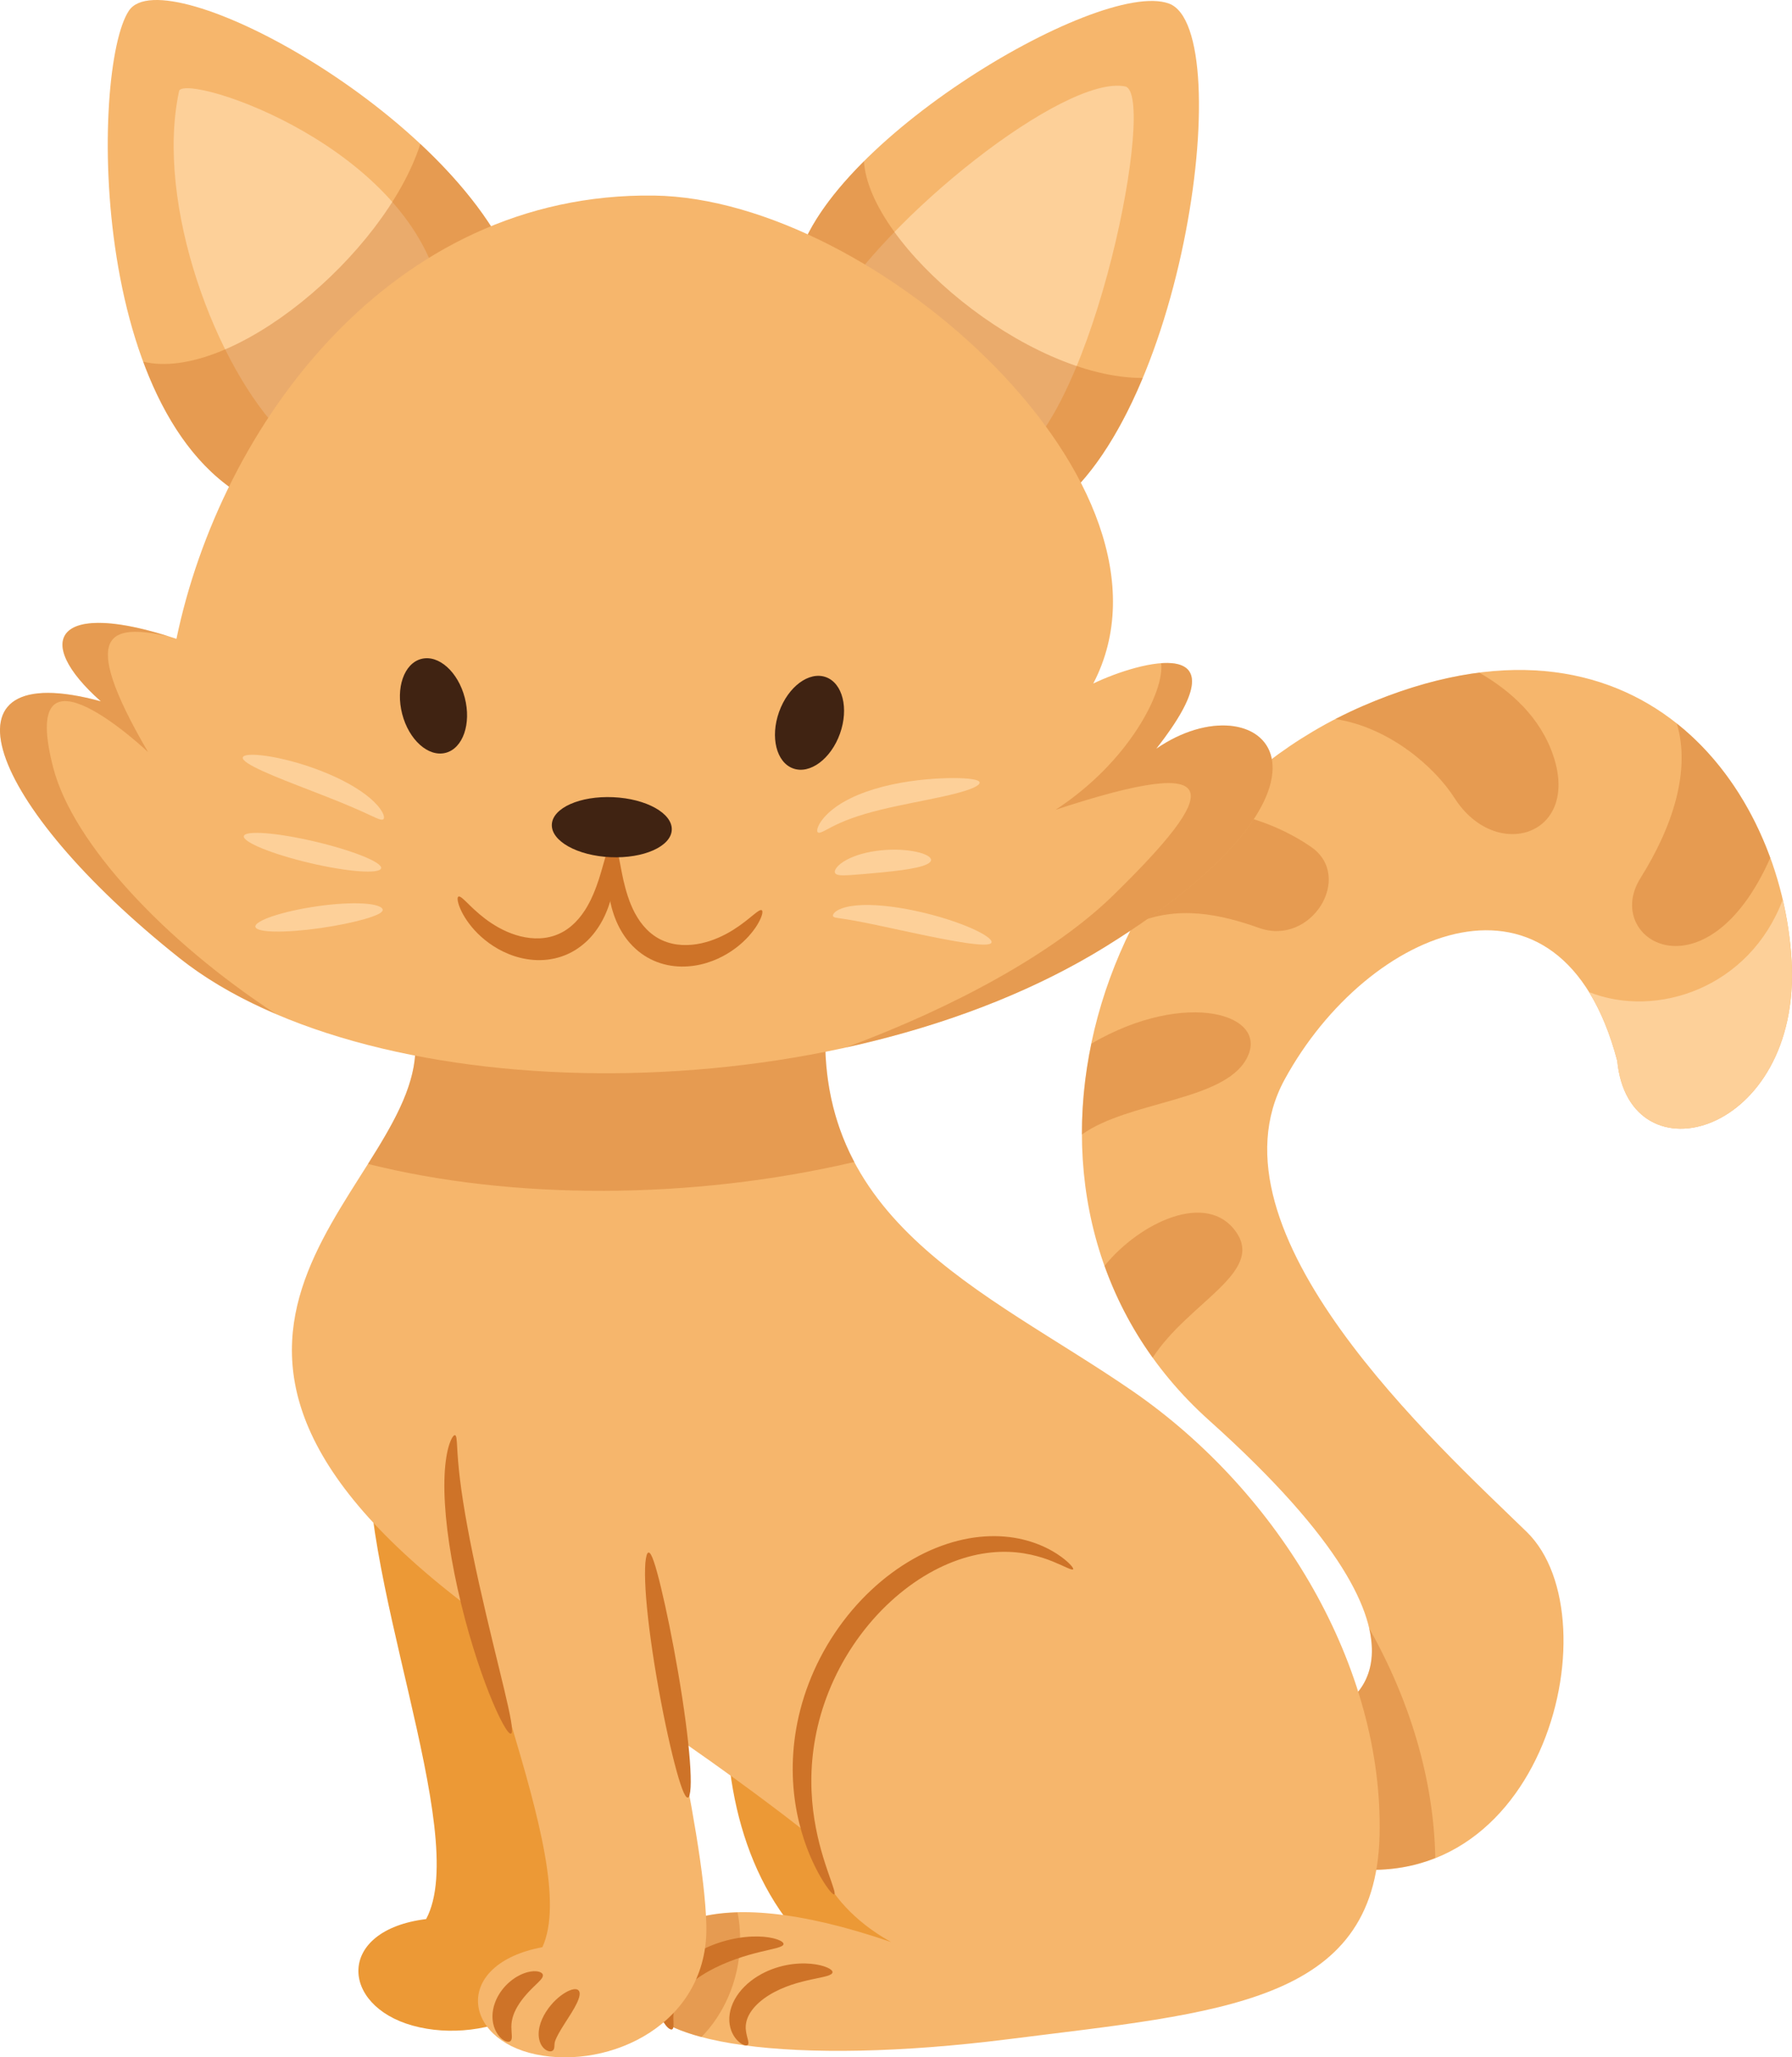 <?xml version="1.0" encoding="utf-8"?>
<svg version="1.1" id="Layer_1" xmlns="http://www.w3.org/2000/svg" xmlns:xlink="http://www.w3.org/1999/xlink" x="0px" y="0px"
	 viewBox="0 0 4356.186 5000" enable-background="new 0 0 4356.186 5000" xml:space="preserve">
<g>
	<g>
		<path fill="#EC9936" d="M1773.726,4012.422c-28.679,262.806,15.79,523.275,176.499,699.08
			c160.642,175.771,326.285,115.812,321.482,98.739c-4.867-17.103-137.223-697.335-137.223-697.335"/>
		<path fill="#F6B66C" d="M3203.196,4526.189c541.463,142.356,726.115-591.095,508.112-803.181
			c-218.071-212.1-790.453-729.501-588.367-1099.712c202.086-370.212,671.647-565.44,808.412-45.146
			c28.811,296.305,447.062,180.247,423.906-242.23c-23.156-422.475-372.135-910.176-1042.6-620.021
			c-670.461,290.152-943.857,1224.932-373.054,1736.412c653.557,585.703,299.838,704.637,299.838,704.637"/>
		<g>
			<g>
				<path opacity="0.4" fill="#CE7328" d="M4303.356,2084.941c-45.918-125.977-121.501-242.726-227.085-326.598
					c33.681,114.068-8.946,248.974-88.413,375.624C3893.593,2284.148,4148.042,2435.467,4303.356,2084.941z"/>
			</g>
			<g>
				<path opacity="0.4" fill="#CE7328" d="M3005.124,2994.494c-70.39-101.602-234.585-23.583-320.037,81.835
					c27.827,77.901,66.442,153.01,116.964,223.315C2888.622,3165.728,3073.537,3093.169,3005.124,2994.494z"/>
			</g>
			<g>
				<path opacity="0.4" fill="#CE7328" d="M3029.661,2574.155c60.717-108.971-146.566-171.958-376.476-37.874
					c-15.197,73.004-23.354,147.024-23.092,220.833C2743.635,2675.922,2972.625,2676.448,3029.661,2574.155z"/>
			</g>
			<g>
				<path opacity="0.4" fill="#CE7328" d="M2755.871,2245.846c107.159-47.527,212.217-23.452,304.971,9.407
					c127.223,45.062,230.372-124.495,126.83-196.576c-53.813-37.463-138.015-77.54-237.216-87.722
					C2872.374,2053.217,2806.854,2146.2,2755.871,2245.846z"/>
			</g>
			<g>
				<path opacity="0.4" fill="#CE7328" d="M3535.796,1939.459c99.729,156.203,304.907,92.36,240.57-101.568
					c-31.576-95.186-105.122-159.638-180.378-203.12c-87.029,11.115-181.43,37.036-283.329,81.127
					c-22.627,9.784-44.664,20.424-66.375,31.64C3375.548,1767.306,3486.592,1862.33,3535.796,1939.459z"/>
			</g>
		</g>
		<g>
			<path opacity="0.4" fill="#CE7328" d="M3328.381,3957.364c36.248,157.418-88.938,199.583-88.938,199.583l-36.247,369.242
				c110.319,29.013,205.575,21.182,285.895-10.721C3485.54,4324.992,3427.387,4132.542,3328.381,3957.364z"/>
		</g>
		<path fill="#EC9936" d="M899.138,3463.395c-41.839,346.958,248.202,992.408,136.765,1200.546
			c-218.927,27.103-209.125,210.244-32.3,259.054c176.758,48.811,424.304-47.201,433.444-287.605
			c9.081-240.372-95.122-764.071-87.49-873.369"/>
		<path fill="#F6B66C" d="M1008.864,2526.856c30.593,351.168-764.532,694.722,119.595,1370.841
			c476.731,270.071,842.75,564.683,842.75,564.683s5.854,151.958,194.983,257.411c-452.393-155.182-612.378-34.537-614.547,108.642
			c-2.236,143.174,381.805,192.776,898.926,127.52c517.058-65.257,893.076-86.308,903.009-494.656
			c9.933-408.352-240.701-832.619-600.405-1080.572c-359.703-247.973-807.358-415.587-740.72-960.468
			C1706.233,2482.354,1008.864,2526.856,1008.864,2526.856z"/>
		<g>
			<g>
				<g>
					<path fill="#CE7328" d="M1634.05,4931.887c-1.618,0.887-3.854,0.487-6.702-1.241c-0.711-0.432-1.463-0.945-2.247-1.544
						c-0.749-0.62-1.532-1.325-2.348-2.116c-0.816-0.792-1.665-1.669-2.546-2.633c-0.845-0.983-1.686-2.073-2.572-3.242
						c-1.823-2.314-3.476-5.12-5.277-8.258c-0.815-1.604-1.646-3.303-2.487-5.096c-0.818-1.8-1.519-3.738-2.292-5.748
						c-0.76-2.014-1.331-4.173-2-6.401c-0.619-2.238-1.072-4.6-1.597-7.041c-0.205-1.226-0.379-2.478-0.563-3.752
						c-0.163-1.274-0.396-2.572-0.468-3.892c-0.194-2.639-0.439-5.377-0.389-8.176c-0.099-5.624,0.472-11.511,1.476-17.576
						c1.023-6.069,2.732-12.213,4.897-18.406c2.202-6.177,5.034-12.273,8.307-18.296c3.27-6.035,7.14-11.826,11.361-17.504
						c4.223-5.685,8.921-11.103,13.951-16.319c5.026-5.227,10.407-10.228,16.102-14.944c11.36-9.501,23.912-17.972,37.239-25.482
						c26.702-14.971,53.959-24.557,79.209-30.468c12.644-2.92,24.806-4.916,36.251-6.118c11.45-1.182,22.179-1.573,31.962-1.352
						c19.579,0.421,35.325,3.376,45.843,7.032c10.548,3.683,15.876,7.938,15.479,11.555c-0.405,3.733-6.372,6.52-16.368,9.286
						c-10.009,2.783-24.106,5.635-41.113,9.828c-8.502,2.086-17.732,4.486-27.524,7.314c-9.788,2.848-20.134,6.128-30.854,9.906
						c-21.396,7.609-44.386,17.254-66.644,29.749c-22.229,12.469-41.472,26.68-55.501,41.515c-7.044,7.4-12.712,14.938-17.09,22.352
						c-4.321,7.429-7.387,14.738-9.286,21.804c-0.553,1.762-0.869,3.515-1.286,5.242c-0.234,0.863-0.319,1.724-0.484,2.578
						c-0.154,0.86-0.305,1.708-0.455,2.545c-0.173,1.683-0.455,3.346-0.599,4.978c-0.092,1.627-0.312,3.238-0.356,4.804
						c-0.03,1.564-0.153,3.108-0.164,4.603c0.013,1.492,0.005,2.95-0.023,4.373c0.124,2.811,0.078,5.499,0.232,7.935
						c0.049,1.225,0.053,2.411,0.068,3.537c0.054,1.114,0.079,2.18,0.074,3.193c-0.005,1.013-0.039,1.974-0.103,2.878
						c-0.027,0.889-0.082,1.72-0.176,2.493C1636.614,4928.866,1635.675,4930.996,1634.05,4931.887z"/>
				</g>
			</g>
		</g>
		<g>
			<g>
				<g>
					<path fill="#CE7328" d="M2023.768,4793.488c-0.221,1.833-1.65,3.492-4.111,4.979c-1.231,0.743-2.72,1.443-4.447,2.099
						c-1.731,0.697-3.7,1.358-5.888,1.98c-8.756,2.552-21.042,4.827-35.67,7.971c-14.619,3.139-31.605,7.141-49.539,13.154
						c-17.903,6-36.813,14.063-54.478,24.998c-17.645,10.894-32.13,23.753-41.715,36.769c-4.839,6.497-8.343,12.999-10.83,19.25
						c-2.378,6.26-3.751,12.304-4.133,18.087c-0.941,11.579,1.946,22.163,4.069,30.275c2.221,8.091,3.433,13.884,0.789,16.568
						c-1.295,1.325-3.417,1.741-6.391,1.187c-1.506-0.255-3.145-0.839-4.996-1.676c-1.881-0.804-3.838-2-6.007-3.454
						c-4.242-2.987-9.061-7.332-13.616-13.547c-4.537-6.186-8.843-14.304-11.392-24.196c-2.649-9.848-3.343-21.374-1.628-33.23
						c1.779-11.821,5.899-23.915,12.086-35.161c6.174-11.263,14.217-21.862,23.664-31.294c4.718-4.727,9.754-9.229,15.088-13.415
						c5.338-4.177,10.947-8.085,16.774-11.716c23.381-14.454,47.905-22.872,70.395-27.265c22.546-4.393,43.12-4.785,60.026-3.185
						c16.939,1.607,30.244,5.202,39.093,9.082c2.213,0.988,4.154,1.974,5.812,2.955c1.653,1.023,3.025,2.034,4.106,3.029
						C2022.991,4789.721,2023.99,4791.648,2023.768,4793.488z"/>
				</g>
			</g>
		</g>
		<g>
			<path opacity="0.4" fill="#CE7328" d="M1793.002,4647.889c-171.298,4.604-239.91,87.557-241.358,180.544
				c-0.855,54.893,55.193,95.943,153.602,122.124C1781.227,4872.538,1813.854,4757.288,1793.002,4647.889z"/>
		</g>
		<g>
			<path opacity="0.4" fill="#CE7328" d="M2076.855,2823.95c-57.426-108.51-84.597-238.745-64.401-403.694
				c-306.221,62.098-1003.59,106.6-1003.59,106.6c8.619,98.74-48.086,196.839-114.33,301.913
				C1245.618,2916.704,1680.514,2916.637,2076.855,2823.95z"/>
		</g>
		<path fill="#F6B66C" d="M1932.266,665.404c37.231-299.559,737.891-719.932,909.452-656.713
			c171.564,63.199,31.115,1071.575-325.891,1253.712C2229.144,1114.753,1932.266,665.404,1932.266,665.404z"/>
		<path fill="#FDD099" d="M2017.782,761.728c131.962-231.887,569.816-580.654,717.103-551.742
			c78.611,15.426-73.873,792.063-274.972,915.127C2258.877,1248.21,2017.782,761.728,2017.782,761.728z"/>
		<g>
			<path opacity="0.4" fill="#CE7328" d="M2100.142,392.025c-91.767,91.572-157.156,187.432-167.876,273.379
				c0,0,296.878,449.349,583.561,596.999c108.15-55.159,196.232-186.283,261.951-343.799
				C2495.106,919.016,2112.971,595.378,2100.142,392.025z"/>
		</g>
		<path fill="#F6B66C" d="M663.239,1238.574C210.455,1083.456,220.058,164.318,313.472,25.825
			c87.227-129.328,789.463,249.533,938.528,636.75C1293.115,981.524,663.239,1238.574,663.239,1238.574z"/>
		<path fill="#FDD099" d="M688.631,1056.074C526.74,895.547,375.57,496.325,435.566,220.249
			c22.957-41.246,569.88,136.617,637.898,504.326C1052.545,1072.439,688.631,1056.074,688.631,1056.074z"/>
		<g>
			<path opacity="0.4" fill="#CE7328" d="M1021.824,349.81C934.661,620.012,560.883,930.265,348.14,878.986
				c61.966,167.337,162.09,307.157,315.099,359.589c0,0,629.876-257.05,588.761-575.999
				C1210.162,553.984,1124.841,446.05,1021.824,349.81z"/>
		</g>
		<path fill="#F6B66C" d="M1589.929,475.292C950.057,466.524,536.477,1034.811,428.92,1552.556
			c-290.63-97.358-354.045,0.94-183.797,151.878c-408.056-111.056-280.896,248.66,191.099,623.89
			c471.996,375.227,1592.745,380.653,2251.694-28.026c658.952-408.679,375.031-654.624,122.75-480.531
			c223.534-284.955-40.983-212.561-153.01-158.601C2906.712,1183.496,2129.088,482.674,1589.929,475.292z"/>
		<path fill="#402312" d="M1129.839,1695.818c16.315,63.021-4.473,122.949-46.507,133.818
			c-42.037,10.886-89.336-31.377-105.647-94.415c-16.315-63.037,4.473-122.949,46.507-133.835
			C1066.229,1590.497,1113.528,1632.764,1129.839,1695.818z"/>
		<path fill="#402312" d="M1893.846,1730.156c-21.906,61.31-6.578,122.852,34.341,137.452
			c40.852,14.621,91.767-23.237,113.673-84.546c21.906-61.326,6.578-122.851-34.341-137.469
			C1966.668,1630.989,1915.752,1668.829,1893.846,1730.156z"/>
		<g>
			<g>
				<g>
					<path fill="#CE7328" d="M1485.221,2055.192c1.844,0.083,3.528,2.21,5.041,6.234c1.504,4.024,2.921,9.946,3.819,17.598
						c1.921,15.296,2.468,37.582-0.99,65.247c-1.855,13.811-4.759,28.958-9.472,45.044c-1.1,4.037-2.503,8.09-3.898,12.221
						c-0.351,1.033-0.703,2.07-1.056,3.11c-0.363,1.039-0.783,2.068-1.177,3.109c-0.807,2.078-1.619,4.172-2.438,6.282
						c-0.785,2.121-1.774,4.202-2.689,6.323c-0.943,2.112-1.859,4.252-2.859,6.383c-1.054,2.114-2.114,4.242-3.182,6.385
						c-0.542,1.069-1.085,2.142-1.631,3.218c-0.592,1.059-1.185,2.122-1.78,3.188c-1.202,2.128-2.386,4.282-3.644,6.422
						c-1.326,2.111-2.659,4.235-4.001,6.372c-1.307,2.155-2.815,4.228-4.285,6.336c-1.495,2.095-2.919,4.247-4.573,6.286
						c-1.619,2.06-3.246,4.13-4.882,6.211c-1.75,2.01-3.509,4.029-5.276,6.059l-1.342,1.514l-1.415,1.467
						c-0.948,0.977-1.898,1.956-2.851,2.937c-0.964,0.973-1.895,1.977-2.897,2.925c-1.014,0.939-2.03,1.88-3.048,2.824
						c-8.15,7.537-17.243,14.528-27.201,20.58c-9.947,6.061-20.76,11.148-32.117,15.011c-11.355,3.873-22.967,6.426-34.452,7.768
						c-11.49,1.347-22.848,1.494-33.828,0.681c-21.982-1.652-42.397-6.999-60.546-14.349c-9.075-3.698-17.616-7.871-25.632-12.332
						c-7.973-4.537-15.412-9.359-22.335-14.336c-13.757-10.081-25.433-20.747-35.042-31.324c-9.613-10.581-17.25-20.968-23.185-30.5
						c-1.452-2.41-2.901-4.686-4.145-6.982c-1.254-2.288-2.436-4.493-3.545-6.612c-2.082-4.336-3.973-8.26-5.344-11.973
						c-0.711-1.839-1.354-3.583-1.928-5.23c-0.534-1.672-0.989-3.255-1.385-4.732c-0.395-1.478-0.723-2.855-0.986-4.13
						c-0.25-1.282-0.396-2.483-0.501-3.565c-0.401-4.341,0.206-6.98,1.839-7.841c1.639-0.864,4.227,0.084,7.591,2.576
						c0.847,0.62,1.719,1.35,2.678,2.149c0.973,0.792,1.995,1.674,3.063,2.645c1.071,0.969,2.179,2.03,3.347,3.167
						c1.208,1.112,2.463,2.306,3.762,3.579c2.546,2.58,5.518,5.312,8.564,8.389c1.592,1.49,3.227,3.051,4.903,4.679
						c1.666,1.636,3.507,3.237,5.315,4.957c7.365,6.774,15.891,14.161,25.696,21.614c9.8,7.452,20.966,14.859,33.334,21.754
						c6.223,3.382,12.741,6.629,19.545,9.652c6.837,2.941,13.949,5.655,21.312,8.006c14.729,4.664,30.511,7.726,46.605,8.319
						c16.086,0.588,32.451-1.44,48.008-6.757c15.583-5.264,29.535-13.644,41.608-24c12.125-10.307,22.317-22.647,30.854-35.6
						c0.542-0.805,1.082-1.607,1.62-2.407c0.506-0.828,1.011-1.654,1.514-2.477c1.011-1.649,2.015-3.287,3.013-4.915
						c0.965-1.656,1.869-3.345,2.806-4.998c0.913-1.67,1.901-3.276,2.723-4.983c0.861-1.684,1.717-3.355,2.565-5.014
						c0.421-0.833,0.868-1.648,1.267-2.488c0.393-0.845,0.785-1.687,1.175-2.525c1.563-3.355,3.171-6.633,4.539-9.987
						c5.754-13.263,10.367-26.201,14.311-38.237c7.671-24.166,12.804-44.629,17.211-58.838c2.274-7.104,4.209-12.68,6.184-16.443
						C1481.445,2057.072,1483.37,2055.109,1485.221,2055.192z"/>
				</g>
			</g>
		</g>
		<g>
			<g>
				<g>
					<path fill="#CE7328" d="M1493.641,2055.569c1.844,0.083,3.579,2.21,5.195,6.135c1.624,3.925,3.047,9.651,4.671,16.93
						c3.108,14.547,6.38,35.387,11.849,60.144c2.847,12.341,6.279,25.641,10.819,39.366c1.061,3.463,2.368,6.872,3.624,10.354
						c0.313,0.87,0.628,1.743,0.944,2.62c0.321,0.873,0.694,1.724,1.039,2.592c0.696,1.729,1.398,3.47,2.105,5.224
						c0.665,1.773,1.505,3.463,2.265,5.207c0.785,1.73,1.534,3.494,2.346,5.23c0.847,1.71,1.701,3.432,2.559,5.165
						c0.427,0.865,0.855,1.732,1.285,2.603c0.464,0.845,0.93,1.693,1.397,2.543c7.34,13.667,16.383,26.87,27.533,38.224
						c11.094,11.398,24.237,20.996,39.284,27.637c15.016,6.692,31.132,10.181,47.206,11.039c16.081,0.854,32.074-0.778,47.162-4.102
						c7.544-1.68,14.87-3.744,21.944-6.06c7.048-2.399,13.831-5.048,20.332-7.858c12.937-5.757,24.722-12.133,35.15-18.675
						c10.433-6.543,19.587-13.136,27.528-19.223c1.955-1.551,3.932-2.98,5.737-4.46c1.815-1.471,3.583-2.879,5.302-4.221
						c3.309-2.792,6.513-5.247,9.279-7.589c1.407-1.152,2.763-2.229,4.065-3.228c1.264-1.027,2.463-1.986,3.615-2.855
						c1.15-0.871,2.246-1.659,3.285-2.361c1.026-0.71,1.96-1.359,2.857-1.901c3.57-2.182,6.227-2.897,7.776-1.894
						c1.555,1.007,1.928,3.693,1.144,7.983c-0.201,1.069-0.453,2.253-0.816,3.508c-0.375,1.246-0.825,2.589-1.35,4.026
						c-0.526,1.436-1.12,2.972-1.801,4.59c-0.719,1.589-1.515,3.269-2.387,5.037c-1.697,3.575-3.93,7.315-6.392,11.447
						c-1.294,2.011-2.668,4.102-4.122,6.268c-1.444,2.176-3.091,4.312-4.753,6.583c-6.765,8.962-15.302,18.623-25.824,28.299
						c-10.518,9.672-23.104,19.248-37.71,28.053c-7.341,4.336-15.184,8.47-23.531,12.274c-8.384,3.723-17.264,7.113-26.635,9.981
						c-18.735,5.691-39.547,9.183-61.588,8.856c-11.008-0.176-22.308-1.342-33.63-3.715c-11.318-2.368-22.654-5.952-33.615-10.829
						c-10.964-4.867-21.277-10.903-30.64-17.833c-9.374-6.92-17.803-14.7-25.243-22.938c-0.929-1.031-1.857-2.06-2.782-3.086
						c-0.913-1.035-1.75-2.118-2.622-3.173c-0.861-1.063-1.719-2.123-2.576-3.181l-1.278-1.588l-1.2-1.629
						c-1.578-2.18-3.148-4.349-4.711-6.508c-1.442-2.219-2.877-4.428-4.305-6.624c-1.464-2.179-2.689-4.451-3.99-6.671
						c-1.275-2.231-2.59-4.431-3.698-6.695c-1.144-2.248-2.282-4.483-3.413-6.705c-1.06-2.244-2.046-4.496-3.052-6.723
						c-0.497-1.115-0.993-2.227-1.487-3.335c-0.446-1.121-0.891-2.238-1.335-3.352c-0.871-2.229-1.737-4.444-2.596-6.644
						c-0.805-2.211-1.525-4.425-2.275-6.614c-0.721-2.194-1.519-4.355-2.11-6.538c-0.626-2.175-1.247-4.333-1.864-6.476
						c-0.298-1.072-0.625-2.135-0.892-3.202c-0.259-1.068-0.516-2.133-0.773-3.193c-1.019-4.239-2.052-8.401-2.785-12.521
						c-3.25-16.444-4.782-31.79-5.389-45.711c-0.959-27.863,1.589-50.009,4.882-65.071c1.584-7.541,3.531-13.311,5.395-17.183
						C1489.917,2057.453,1491.79,2055.486,1493.641,2055.569z"/>
				</g>
			</g>
		</g>
		<path fill="#402312" d="M1633.017,2016.889c-1.775,40.259-68.548,69.959-149.065,66.341
			c-80.518-3.617-144.327-39.191-142.488-79.45c1.778-40.259,68.548-69.976,149.065-66.358
			C1571.051,1941.039,1634.859,1976.63,1633.017,2016.889z"/>
		<path fill="#F6B66C" d="M1106.488,3542.696c-19.869,348.882,310.169,974.81,212.018,1189.56
			c-216.754,40.818-195.441,223.005-15.918,260.6c179.52,37.561,420.551-73.842,414.499-314.312
			c-6.052-240.506-143.013-756.607-142.289-866.151"/>
		<g>
			<g>
				<g>
					<path fill="#CE7328" d="M2028.094,4604.022c-3.067,1.736-15.686-12.245-32.795-41.406c-2.131-3.646-4.265-7.559-6.54-11.667
						c-2.221-4.133-4.461-8.517-6.805-13.106c-4.52-9.25-9.325-19.389-13.897-30.551c-9.303-22.256-18.252-48.407-25.532-78.114
						c-7.257-29.697-12.653-63.007-14.658-99.125c-0.998-18.053-1.211-36.8-0.305-56.08c0.882-19.278,2.705-39.103,5.778-59.265
						c6.02-40.338,16.739-82.084,32.636-123.564c15.879-41.473,36.885-82.702,63.105-121.849
						c26.205-39.149,56.211-74.423,88.721-104.831c32.486-30.432,67.399-56.083,103.213-76.275
						c35.799-20.213,72.539-34.882,108.243-43.857c35.7-9.034,70.346-12.169,101.697-10.689c15.681,0.783,30.55,2.591,44.391,5.355
						c13.844,2.753,26.665,6.329,38.357,10.405c11.695,4.074,22.258,8.644,31.686,13.348c2.344,1.207,4.657,2.331,6.862,3.546
						c2.197,1.22,4.343,2.413,6.438,3.577c2.073,1.199,4.062,2.428,6.008,3.6c1.954,1.157,3.809,2.366,5.602,3.556
						c14.399,9.427,24.466,18.149,30.713,24.661c3.164,3.208,5.292,5.988,6.574,8.033c1.271,2.061,1.636,3.467,1.076,4.201
						c-0.563,0.736-2.037,0.783-4.356,0.188c-2.329-0.58-5.447-1.882-9.488-3.574c-8.002-3.488-19.392-9.019-34.258-15.062
						c-1.851-0.767-3.752-1.552-5.736-2.281c-1.968-0.751-3.988-1.522-6.057-2.313c-2.082-0.742-4.215-1.501-6.398-2.279
						c-2.176-0.781-4.444-1.469-6.728-2.241c-9.186-2.961-19.245-5.777-30.153-8.144c-10.906-2.369-22.658-4.287-35.171-5.503
						c-12.511-1.227-25.794-1.622-39.69-1.177c-27.789,0.987-58.101,5.8-89.405,15.596c-31.299,9.748-63.575,24.303-95.253,43.671
						c-31.685,19.346-62.788,43.426-91.958,71.685c-29.193,28.234-56.367,60.731-80.376,96.596
						c-24.025,35.866-43.583,73.463-58.775,111.225c-15.207,37.771-26.005,75.731-32.814,112.547
						c-3.466,18.403-5.856,36.533-7.461,54.227c-1.627,17.694-2.29,34.964-2.295,51.678c0,33.438,2.887,64.644,7.383,92.916
						c4.516,28.276,10.454,53.667,16.684,75.763c3.034,11.079,6.283,21.284,9.24,30.725c1.553,4.701,3.04,9.199,4.457,13.488
						c1.468,4.286,2.865,8.363,4.187,12.224C2025.058,4584.74,2031.469,4602.138,2028.094,4604.022z"/>
				</g>
			</g>
		</g>
		<g>
			<g>
				<g>
					<path fill="#CE7328" d="M1242.113,4213.266c-3.453,1.256-10.366-7.324-19.626-24.123c-9.25-16.797-20.814-41.823-33.333-73.403
						c-25.04-63.14-53.998-152.515-76.558-253.825c-11.27-50.647-19.806-99.484-25.267-144.354
						c-5.449-44.867-7.792-85.786-6.996-120.365c0.733-34.566,4.765-62.78,10.309-81.764c2.75-9.498,5.782-16.667,8.524-21.287
						c2.805-4.62,5.202-6.707,6.974-6.25c1.809,0.465,2.922,3.427,3.592,8.487c0.726,5.085,1.111,12.308,1.624,21.509
						c0.993,18.396,2.806,44.808,6.83,77.502c3.969,32.684,10.034,71.6,17.965,114.742c7.942,43.143,17.717,90.508,28.762,140.141
						c22.106,99.281,44.844,188.806,60.375,254.041c7.763,32.627,13.752,59.195,16.896,77.956
						C1245.334,4201.028,1245.613,4211.993,1242.113,4213.266z"/>
				</g>
			</g>
		</g>
		<g>
			<g>
				<g>
					<path fill="#CE7328" d="M1672.006,4368.841c-3.653,0.534-8.401-7.3-13.847-21.856c-2.689-7.276-5.724-16.243-8.814-26.696
						c-3.083-10.452-6.417-22.398-9.823-35.639c-13.635-52.964-29.453-126.699-43.509-208.863
						c-14.062-82.153-23.443-157.266-26.752-212.228c-0.764-13.767-1.245-26.23-1.329-37.231
						c0.002-11.034,0.265-20.539,0.899-28.358c1.476-15.719,4.047-24.462,7.722-24.816c3.689-0.356,8.134,7.682,12.986,22.309
						c2.536,7.328,5.282,16.337,8.081,26.808c2.89,10.481,5.984,22.452,9.123,35.701c12.827,53.029,28.056,126.739,42.1,208.792
						c14.035,82.046,23.964,156.935,28.067,211.709c1.024,13.693,1.743,26.106,2.021,37.08c0.285,10.969,0.314,20.429-0.156,28.257
						C1677.9,4359.444,1675.674,4368.305,1672.006,4368.841z"/>
				</g>
			</g>
		</g>
		<g>
			<g>
				<g>
					<path fill="#CE7328" d="M1319.696,4799.736c0.305,1.82-0.125,3.75-1.092,5.728c-0.969,1.99-2.472,3.935-4.35,6.186
						c-3.772,4.327-9.083,9.221-15.222,15.206c-0.762,0.764-1.543,1.527-2.341,2.288c-0.807,0.738-1.604,1.552-2.412,2.381
						c-0.812,0.818-1.641,1.635-2.489,2.449c-0.824,0.853-1.663,1.721-2.516,2.604c-1.74,1.688-3.407,3.613-5.195,5.438
						c-0.888,0.923-1.726,1.939-2.617,2.9c-0.884,0.973-1.797,1.929-2.648,2.976c-7.047,8.079-14.157,17.253-20.077,27.135
						c-0.7,1.246-1.523,2.443-2.16,3.679c-0.649,1.232-1.314,2.446-1.994,3.645c-1.157,2.435-2.444,4.801-3.397,7.158
						c-0.268,0.586-0.534,1.169-0.8,1.75c-0.263,0.581-0.44,1.163-0.672,1.739c-0.418,1.154-0.955,2.295-1.333,3.426
						c-0.357,1.131-0.736,2.25-1.137,3.361c-0.228,0.557-0.342,1.106-0.493,1.654c-0.154,0.55-0.307,1.096-0.46,1.639
						c-0.166,0.546-0.33,1.089-0.494,1.628c-0.116,0.538-0.231,1.072-0.345,1.603c-0.252,1.074-0.5,2.133-0.744,3.178
						c-0.15,1.04-0.324,2.076-0.52,3.111c-0.08,0.514-0.24,1.041-0.27,1.545c-0.051,0.51-0.102,1.017-0.152,1.519
						c-0.128,1.028-0.254,2.039-0.378,3.031c-0.029,0.987-0.08,1.975-0.148,2.961c-0.243,1.999-0.057,3.884-0.142,5.809
						c0.026,7.615,1.031,14.613,1.081,20.419c0.293,5.664-0.53,10.252-3.345,12.662c-2.795,2.396-7.421,2.354-13.672-0.599
						c-1.49-0.801-3.076-1.79-4.75-2.967c-0.836-0.59-1.699-1.222-2.572-1.91c-0.817-0.733-1.652-1.517-2.504-2.351
						c-3.484-3.275-6.925-7.607-10.075-12.937c-1.467-2.71-3.145-5.569-4.307-8.788c-0.633-1.593-1.259-3.239-1.875-4.934
						c-0.531-1.707-0.984-3.476-1.458-5.286c-0.227-0.91-0.456-1.828-0.686-2.753c-0.24-0.929-0.339-1.869-0.508-2.821
						c-0.302-1.904-0.584-3.853-0.844-5.843c-0.184-1.979-0.253-3.985-0.347-6.036c-0.036-1.023-0.087-2.062-0.092-3.098
						c0.042-1.027,0.083-2.061,0.125-3.101c0.055-1.043,0.111-2.093,0.167-3.149c0.066-1.056,0.111-2.131,0.273-3.168
						c0.274-2.095,0.577-4.219,0.91-6.367c0.352-2.137,0.893-4.213,1.376-6.355c0.262-1.059,0.49-2.15,0.801-3.195
						c0.324-1.041,0.65-2.086,0.978-3.137c1.257-4.254,2.966-8.321,4.733-12.454c0.963-2,1.954-4.007,2.971-6.019
						c1.008-2.02,2.197-3.902,3.325-5.863c9.303-15.467,21.159-27.52,33.207-36.434c1.477-1.15,3.024-2.179,4.545-3.191
						c1.529-1.002,3.001-2.022,4.533-2.925c3.08-1.787,6.023-3.532,9.062-4.943c1.504-0.724,2.965-1.44,4.437-2.085
						c1.495-0.619,2.964-1.208,4.406-1.767c2.844-1.167,5.773-1.98,8.478-2.793c10.998-3.058,20.612-3.279,27.278-1.745
						c3.309,0.681,5.961,1.937,7.778,3.335C1318.353,4796.275,1319.389,4797.909,1319.696,4799.736z"/>
				</g>
			</g>
		</g>
		<g>
			<g>
				<g>
					<path fill="#CE7328" d="M1406.539,4837.359c4.991,5.452,2.559,16.705-4.284,31.028c-3.414,7.163-7.93,15.095-13.059,23.47
						c-5.131,8.369-10.883,17.193-16.579,26.075c-2.823,4.44-5.495,8.679-7.922,12.661c-2.401,3.978-4.569,7.694-6.433,11.069
						c-1.834,3.365-3.369,6.369-4.653,8.993c-1.24,2.607-2.244,4.805-3.099,6.876c-0.851,2.067-1.533,4.066-1.958,6.224
						c-0.152,0.56-0.175,1.07-0.279,1.631c-0.046,0.286-0.091,0.566-0.136,0.841c-0.024,0.281-0.047,0.556-0.07,0.825
						c-0.044,0.552-0.126,1.132-0.159,1.691c-0.03,0.587-0.058,1.146-0.085,1.675c-0.211,4.475-0.322,8.701-2.595,11.667
						c-1.121,1.475-2.693,2.527-4.825,3.039c-1.064,0.252-2.279,0.397-3.582,0.285c-1.302-0.112-2.802-0.294-4.327-0.844
						c-0.773-0.258-1.579-0.566-2.416-0.925c-0.828-0.37-1.648-0.846-2.516-1.353c-0.431-0.256-0.87-0.527-1.314-0.813
						c-0.426-0.303-0.854-0.627-1.289-0.964c-0.854-0.686-1.797-1.389-2.625-2.248c-3.488-3.303-6.791-8.046-9.071-13.743
						c-2.306-5.686-3.585-12.212-3.818-18.828c-0.208-6.594,0.554-13.285,2.023-19.813c1.491-6.505,3.686-12.86,6.39-19.02
						c2.72-6.138,5.959-12.073,9.597-17.789c7.309-11.388,15.484-20.844,23.601-28.584c8.122-7.742,16.212-13.759,23.614-18.084
						C1389.49,4833.767,1401.547,4831.896,1406.539,4837.359z"/>
				</g>
			</g>
		</g>
		<path fill="#FDD099" d="M3862.674,2411.044c27.564,44.57,50.983,99.713,68.679,167.105
			c28.811,296.305,447.062,180.247,423.906-242.23c-2.698-49.336-10.064-99.544-21.644-149.325
			C4253.229,2400.405,4027.33,2476.517,3862.674,2411.044z"/>
		<g>
			<g>
				<g>
					<path fill="#FDD099" d="M590.16,1840.751c1.795-7.156,24.127-8.476,58.549-3.392c34.394,5.125,80.96,16.54,130.59,35.72
						c24.798,9.611,47.979,20.312,68.431,31.68c20.45,11.353,38.17,23.385,52.002,35.211c6.917,5.903,12.859,11.742,17.715,17.28
						c4.872,5.507,8.597,10.83,11.24,15.443c1.297,2.352,2.37,4.461,3.109,6.477c0.753,1.992,1.286,3.722,1.498,5.314
						c0.46,3.138-0.037,5.294-1.445,6.487c-2.899,2.408-8.757,0.676-17.4-3.034c-8.667-3.742-20.417-9.458-35.264-16.125
						c-14.819-6.69-32.707-14.349-52.887-22.564c-20.173-8.224-42.632-16.998-66.359-26.193
						c-47.479-18.356-90.942-35.116-121.945-49.347C606.971,1859.513,588.352,1847.946,590.16,1840.751z"/>
				</g>
			</g>
		</g>
		<g>
			<g>
				<g>
					<path fill="#FDD099" d="M592.79,2031.918c3.412-14.372,80.817-8.327,172.89,13.35c46.037,10.835,87.033,23.513,116.111,35.225
						c29.075,11.729,46.247,22.425,44.653,29.64c-1.598,7.235-21.867,9.575-53.204,7.279c-31.342-2.28-73.766-9.129-119.838-19.973
						C661.258,2075.744,589.366,2046.34,592.79,2031.918z"/>
				</g>
			</g>
		</g>
		<g>
			<g>
				<g>
					<path fill="#FDD099" d="M620.808,2252.323c-2.331-14.557,64.934-37.58,150.624-49.878c42.848-6.12,82.219-8.312,111.235-6.593
						c14.502,0.855,26.428,2.697,34.811,5.448c2.061,0.654,3.981,1.44,5.589,2.218c0.808,0.392,1.549,0.791,2.224,1.197
						c0.674,0.404,1.327,0.863,1.875,1.298c2.221,1.765,3.238,3.581,3.154,5.425c-0.084,1.851-1.254,3.649-3.194,5.375
						c-0.492,0.438-1.004,0.843-1.613,1.293c-0.609,0.45-1.271,0.897-1.983,1.342c-1.432,0.897-3.023,1.74-4.904,2.681
						c-7.401,3.616-18.265,7.473-31.858,11.397c-27.178,7.836-65.226,15.901-107.755,21.976
						C693.963,2267.707,623.154,2266.988,620.808,2252.323z"/>
				</g>
			</g>
		</g>
		<g>
			<g>
				<g>
					<path fill="#FDD099" d="M2381.368,1901.639c0.568,3.638-4.742,8.048-14.922,12.685c-10.169,4.644-25.173,9.467-43.722,14.239
						c-18.549,4.79-40.639,9.541-64.983,14.491c-24.343,4.957-50.953,10.107-78.46,16.044
						c-27.507,5.932-53.272,12.189-76.113,18.912c-11.416,3.365-22.117,6.817-31.946,10.364
						c-9.853,3.515-18.841,7.111-26.912,10.658c-8.082,3.536-15.26,7.009-21.543,10.231c-6.288,3.217-11.676,6.186-16.302,8.576
						c-9.133,4.846-15.266,7.45-18.269,5.179c-2.893-2.168-2.282-9.283,3.355-19.762c2.855-5.165,6.962-11.121,12.46-17.359
						c5.489-6.242,12.355-12.759,20.483-19.166c16.236-12.88,37.548-25.055,62.059-35.225
						c24.519-10.202,52.204-18.496,81.411-24.795c29.22-6.304,57.192-10.141,82.588-12.514c25.405-2.363,48.251-3.25,67.431-3.232
						c19.186,0.035,34.713,0.967,45.613,2.695C2374.487,1895.398,2380.796,1897.967,2381.368,1901.639z"/>
				</g>
			</g>
		</g>
		<g>
			<g>
				<g>
					<path fill="#FDD099" d="M2263.285,2090.192c-0.365,7.417-13.8,13.345-34.841,18.124c-21.057,4.805-49.833,8.41-81.153,11.532
						c-15.656,1.578-30.467,2.885-43.864,4.042c-13.428,1.102-25.382,2.139-35.583,2.76c-10.199,0.624-18.594,0.957-25.005,0.433
						c-3.237-0.307-5.916-0.76-8.077-1.595c-2.159-0.837-3.769-2.029-4.666-3.643c-0.9-1.62-1.041-3.588-0.398-5.897
						c0.64-2.308,2.062-4.995,4.312-7.765c4.458-5.646,12.188-11.96,22.528-17.704c10.327-5.747,23.219-11.054,37.745-15.119
						c14.533-4.133,30.7-7.134,47.68-8.844c33.979-3.379,64.676-0.99,86.598,3.903
						C2250.52,2075.349,2263.652,2082.833,2263.285,2090.192z"/>
				</g>
			</g>
		</g>
		<g>
			<g>
				<g>
					<path fill="#FDD099" d="M2410.24,2290.647c-1.214,3.497-7.51,5.016-17.879,5.082c-10.376,0.062-24.872-1.341-42.53-3.857
						c-35.308-5.017-83.244-14.609-135.67-25.839c-52.412-11.216-99.457-21.625-132.956-27.76
						c-16.777-3.143-30.026-5.093-39.14-6.365c-4.56-0.64-8.201-1.206-10.931-1.827c-1.43-0.379-2.543-0.684-3.545-1.194
						c-0.981-0.494-1.756-1.112-2.233-1.902c-0.479-0.793-0.649-1.741-0.446-2.877c0.203-1.108,0.773-2.527,1.791-3.874
						c2.012-2.888,5.762-5.941,10.948-8.712c5.182-2.766,11.749-5.172,19.352-7.047c7.612-1.892,16.245-3.23,25.704-4.067
						c37.905-3.369,88.582,1.658,142.644,13.211c54.091,11.59,101.541,27.274,134.88,41.813
						c16.667,7.276,29.804,14.302,38.45,20.418C2407.335,2281.968,2411.454,2287.155,2410.24,2290.647z"/>
				</g>
			</g>
		</g>
		<g>
			<g>
				<path opacity="0.4" fill="#CE7328" d="M129.739,1866.985c-89.861-342.418,230.109-39.289,230.109-39.289
					c-174.391-298.953-87.756-310.398,47.692-281.735c-271.685-85.122-328.259,11.431-162.417,158.473
					c-408.056-111.056-280.896,248.66,191.099,623.89c66.112,52.576,145.314,97.604,233.861,135.546
					C401.356,2288.277,177.825,2050.307,129.739,1866.985z"/>
			</g>
			<g>
				<path opacity="0.4" fill="#CE7328" d="M2706.337,2175.722c-141.238,138.177-383.321,271.24-649.872,369.932
					c230.173-50.572,448.641-131.962,631.452-245.356c658.952-408.679,375.031-654.624,122.75-480.531
					c135.054-172.137,91.902-213.794,11.91-207.957c8.878,67.231-77.298,239.486-256.622,356.217
					C2992.626,1827.696,2964.536,1923.114,2706.337,2175.722z"/>
			</g>
		</g>
	</g>
</g>
</svg>
